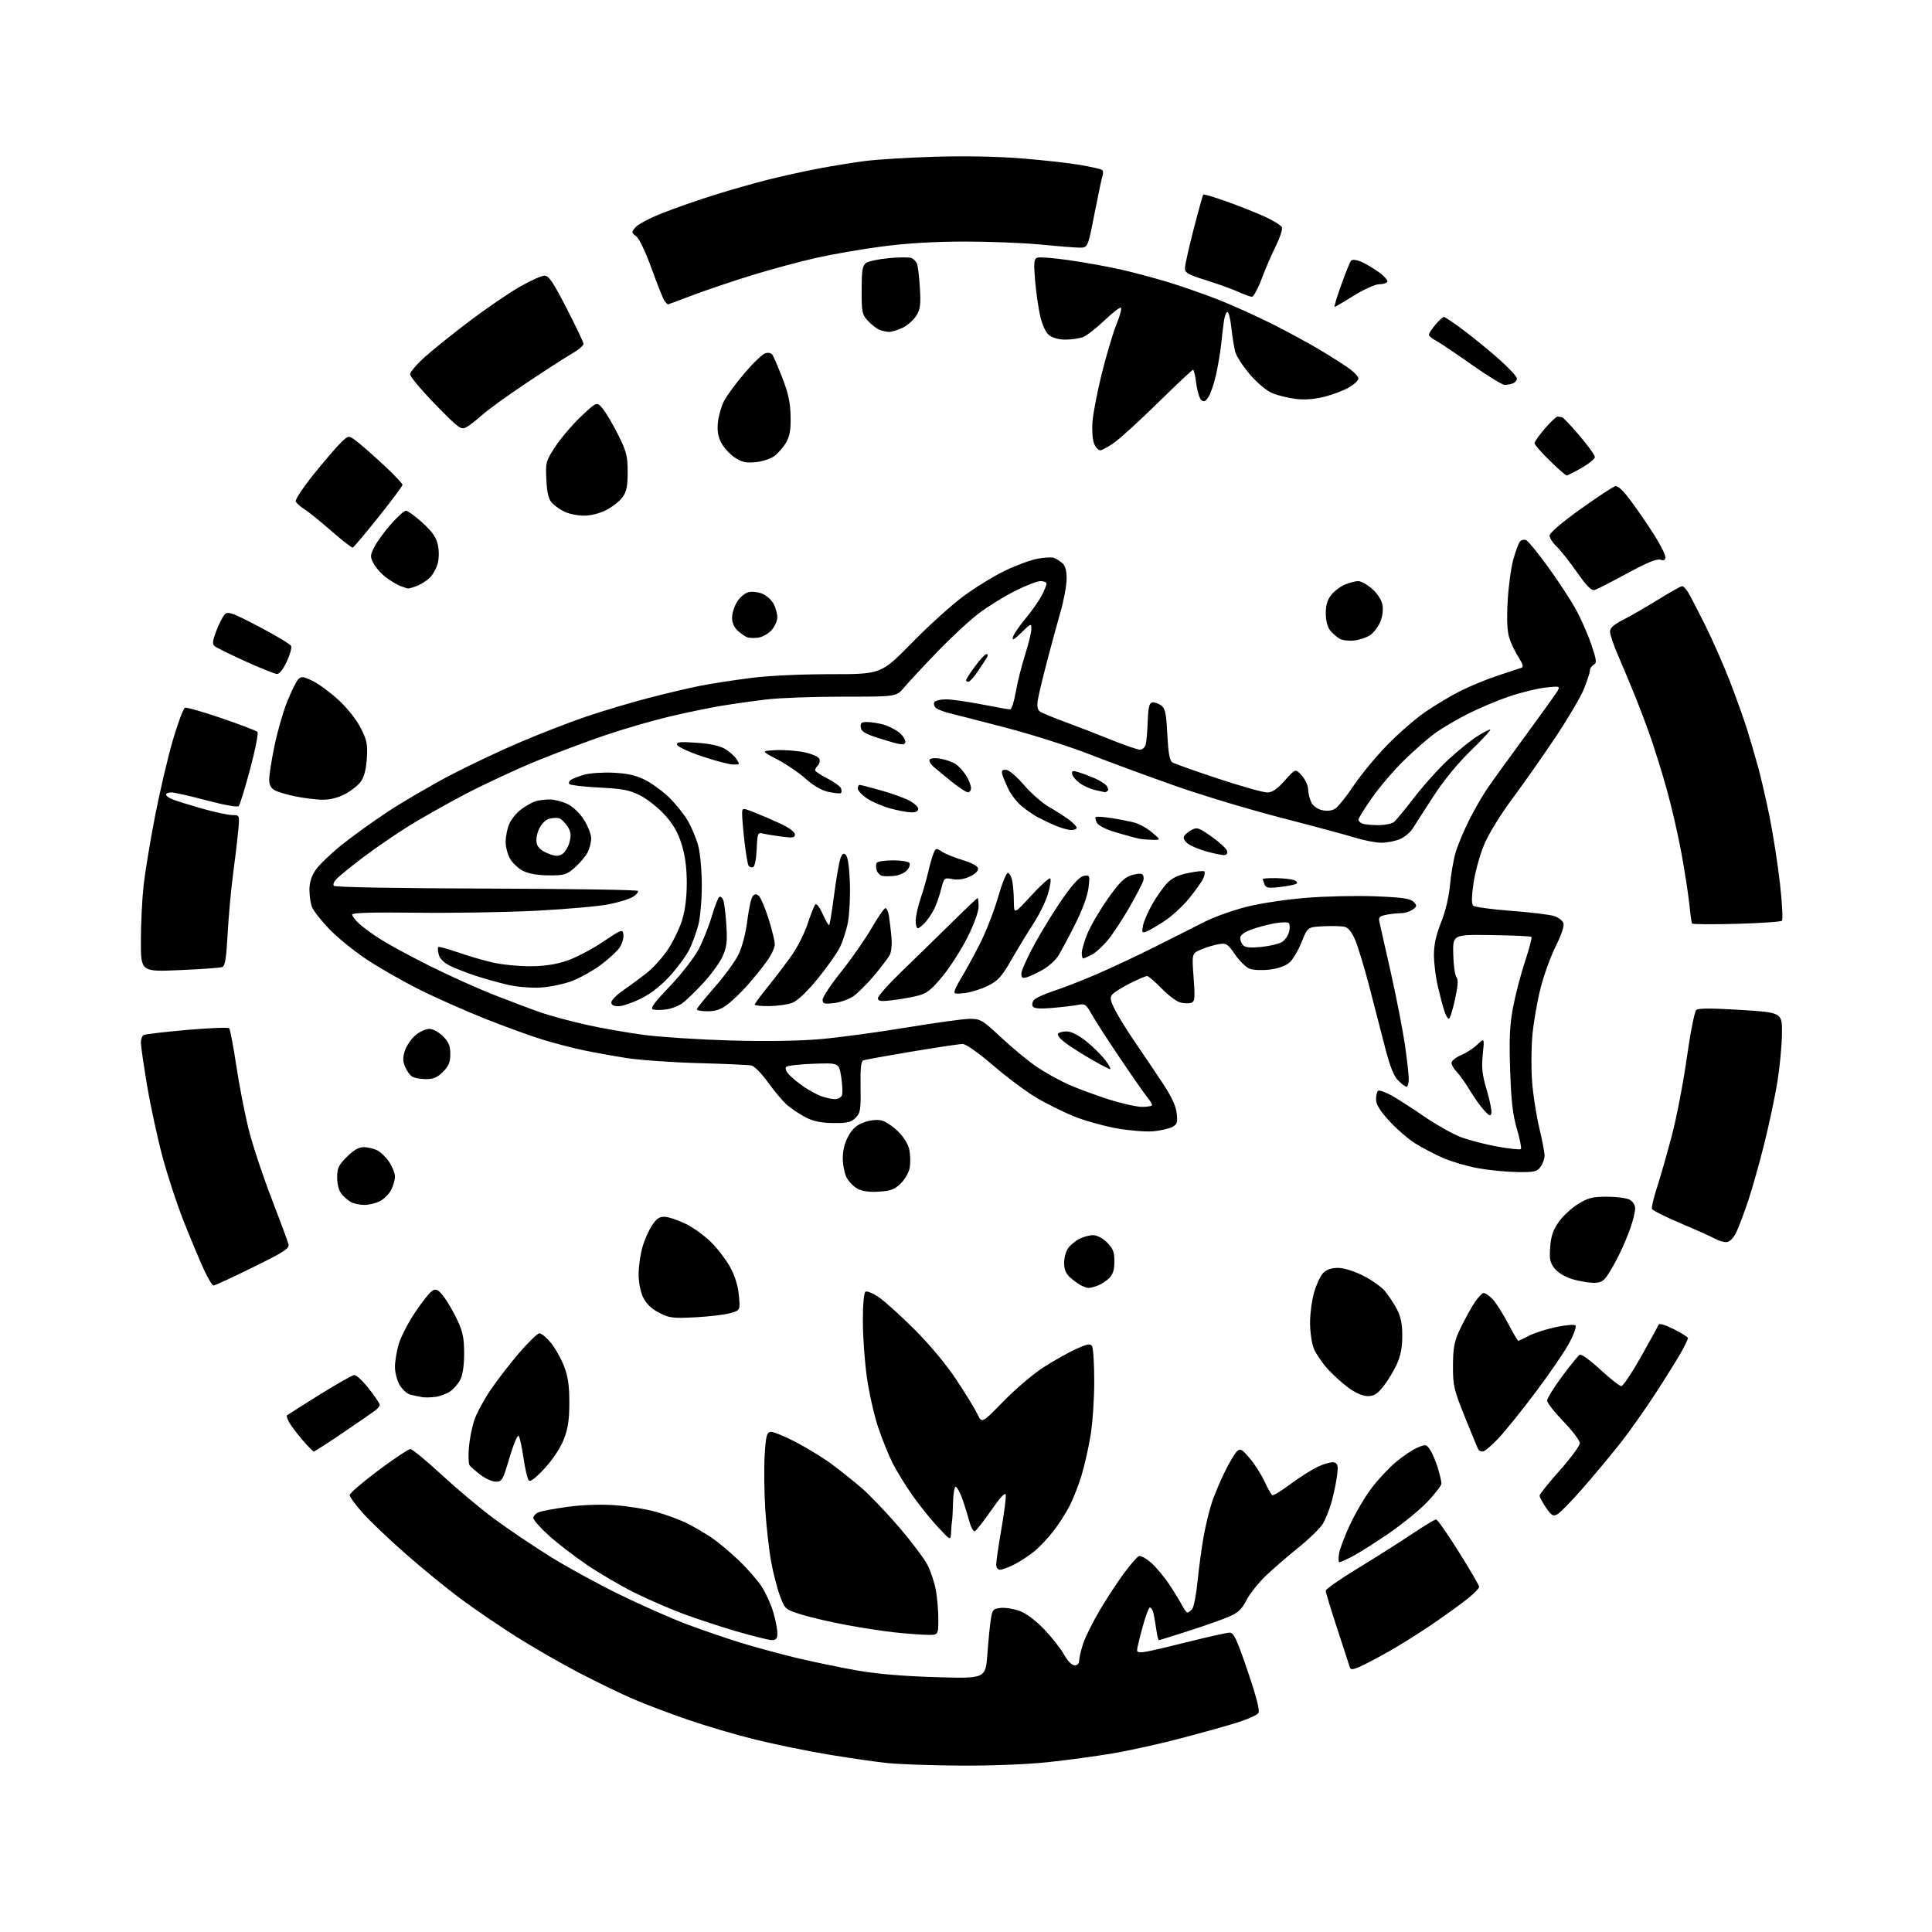 <?xml version="1.0" encoding="UTF-8" standalone="no"?>
<svg 
  version="1.1" 
  xmlns="http://www.w3.org/2000/svg" 
  xmlns:xlink="http://www.w3.org/1999/xlink" 
  xmlns:svg="http://www.w3.org/2000/svg"
  xmlns:rdf="http://www.w3.org/1999/02/22-rdf-syntax-ns#"
  xmlns:cc="http://creativecommons.org/ns#"
  xmlns:dc="http://purl.org/dc/elements/1.1/"
  viewBox="0 0 768 768"
  width="768"
  height="768"
>
<style>svg {background-color: white; }</style>"
<path stroke="none" fill="black" fill-rule="evenodd" d="M382.00,701.86C370.73,701.79 357.68,701.34 353.00,700.87C348.32,700.39 337.66,698.86 329.29,697.46C320.93,696.07 307.88,693.39 300.29,691.52C292.71,689.65 280.65,686.10 273.50,683.64C266.35,681.18 256.68,677.52 252.00,675.52C247.32,673.52 237.65,668.84 230.50,665.13C223.35,661.42 211.91,654.84 205.08,650.52C198.25,646.19 188.27,639.38 182.90,635.38C177.53,631.38 167.81,623.43 161.29,617.71C154.77,611.99 147.09,604.68 144.22,601.46C141.35,598.24 139.00,595.02 139.00,594.32C139.00,593.61 144.13,589.20 150.39,584.52C156.66,579.83 162.40,576.01 163.14,576.03C163.89,576.04 169.45,580.62 175.50,586.20C181.55,591.77 190.78,599.52 196.00,603.41C201.22,607.30 211.12,614.01 218.00,618.32C224.88,622.64 237.70,629.67 246.50,633.96C255.30,638.25 267.45,643.60 273.50,645.85C279.55,648.10 289.00,651.34 294.50,653.03C300.00,654.73 309.90,657.42 316.50,659.01C323.10,660.59 333.90,662.84 340.50,664.00C348.55,665.42 358.96,666.31 372.15,666.70C391.79,667.28 391.79,667.28 392.51,657.39C392.91,651.95 393.53,645.70 393.89,643.50C394.49,639.84 394.83,639.47 397.93,639.17C399.79,639.00 403.22,639.58 405.54,640.46C408.07,641.43 411.95,644.38 415.20,647.79C418.18,650.93 421.69,655.41 422.99,657.75C424.43,660.32 426.09,662.00 427.18,662.00C428.32,662.00 429.00,661.27 429.00,660.03C429.00,658.95 429.72,655.92 430.60,653.28C431.48,650.65 434.46,644.67 437.22,640.00C439.99,635.33 444.33,628.70 446.87,625.29C449.42,621.87 452.06,618.84 452.75,618.57C453.44,618.29 455.61,619.48 457.58,621.21C459.55,622.94 462.83,626.86 464.86,629.93C466.89,632.99 469.18,636.74 469.95,638.25C470.71,639.76 471.66,641.00 472.05,641.00C472.44,641.00 473.29,640.36 473.93,639.58C474.58,638.80 475.55,633.74 476.08,628.33C476.61,622.92 477.72,614.85 478.53,610.39C479.35,605.93 480.86,599.82 481.89,596.81C482.93,593.80 485.20,588.45 486.95,584.92C488.69,581.39 490.80,577.83 491.64,577.00C492.99,575.66 493.53,575.93 496.59,579.43C498.48,581.60 501.15,585.73 502.52,588.62C503.88,591.52 505.34,594.09 505.75,594.35C506.17,594.60 509.37,592.65 512.87,590.02C516.38,587.38 521.40,584.22 524.05,582.98C526.69,581.74 529.59,581.01 530.49,581.36C531.82,581.87 532.01,582.87 531.48,586.74C531.13,589.36 530.16,593.98 529.33,597.00C528.50,600.02 526.92,603.96 525.83,605.75C524.73,607.55 520.38,611.78 516.17,615.16C511.95,618.55 506.10,623.61 503.17,626.41C500.24,629.21 496.78,633.57 495.48,636.10C493.59,639.79 492.16,641.11 488.31,642.75C485.66,643.87 478.45,646.41 472.27,648.39C466.09,650.38 460.85,652.00 460.63,652.00C460.41,652.00 459.93,649.86 459.56,647.25C459.19,644.64 458.66,641.71 458.38,640.75C458.09,639.79 457.52,639.00 457.09,639.00C456.66,639.00 455.34,642.54 454.16,646.87C452.97,651.20 452.00,655.30 452.00,655.98C452.00,656.87 453.07,657.03 455.75,656.55C457.81,656.19 465.67,654.34 473.22,652.44C480.77,650.55 487.80,649.00 488.86,649.00C490.44,649.00 491.69,651.69 495.96,664.25C499.46,674.52 500.86,679.97 500.25,680.94C499.76,681.74 496.01,683.43 491.93,684.71C487.84,685.99 477.75,688.81 469.50,690.98C461.25,693.15 449.10,695.85 442.50,696.97C435.90,698.10 424.20,699.68 416.50,700.50C408.27,701.37 394.05,701.93 382.00,701.86zM540.27,662.66C537.62,663.77 536.88,663.79 536.58,662.77C536.38,662.07 534.13,655.20 531.60,647.50C529.06,639.80 526.99,632.98 526.99,632.34C527.00,631.70 532.74,627.69 539.75,623.43C546.76,619.16 556.42,613.05 561.21,609.84C566.00,606.63 570.35,604.00 570.87,604.00C571.39,604.00 575.46,609.81 579.91,616.92C584.36,624.02 588.00,630.27 588.00,630.80C588.00,631.33 586.09,633.32 583.75,635.22C581.41,637.13 575.23,641.62 570.00,645.21C564.77,648.80 556.69,653.89 552.04,656.51C547.39,659.13 542.09,661.90 540.27,662.66zM306.75,651.95C305.51,651.93 299.25,650.38 292.84,648.50C286.43,646.63 276.76,643.45 271.34,641.43C265.93,639.40 257.21,635.60 251.96,632.97C246.71,630.34 238.38,625.47 233.46,622.15C228.53,618.82 221.69,613.57 218.25,610.47C214.81,607.37 212.00,604.19 212.00,603.40C212.00,602.60 213.01,601.57 214.25,601.10C215.49,600.63 220.68,599.67 225.79,598.97C231.40,598.21 238.74,597.95 244.29,598.33C249.36,598.67 256.80,599.87 260.84,601.00C264.87,602.13 270.50,604.23 273.34,605.66C276.18,607.10 280.52,609.65 283.00,611.33C285.48,613.01 290.31,617.07 293.74,620.34C297.18,623.62 301.30,628.37 302.91,630.90C304.51,633.43 306.54,637.94 307.41,640.93C308.29,643.92 309.00,647.63 309.00,649.18C309.00,651.45 308.56,651.99 306.75,651.95zM368.25,649.87C365.64,649.79 360.05,649.37 355.84,648.92C351.63,648.48 343.08,647.18 336.84,646.03C330.60,644.89 322.48,643.01 318.78,641.86C312.11,639.78 312.04,639.72 310.08,634.48C308.99,631.57 307.40,625.44 306.55,620.85C305.70,616.26 304.64,606.88 304.21,600.00C303.78,593.12 303.67,583.45 303.97,578.51C304.41,571.06 304.79,569.46 306.22,569.19C307.16,569.01 311.61,570.78 316.11,573.12C320.60,575.46 327.03,579.39 330.39,581.85C333.75,584.32 339.16,588.62 342.41,591.42C345.66,594.21 352.41,601.27 357.41,607.10C362.41,612.92 367.51,619.72 368.75,622.20C369.99,624.68 371.45,629.09 372.00,631.99C372.55,634.90 373.00,640.14 373.00,643.64C373.00,650.00 373.00,650.00 368.25,649.87zM397.54,624.00C396.64,624.00 396.00,623.13 396.00,621.91C396.00,620.76 396.93,614.44 398.06,607.86C399.20,601.29 399.98,595.14 399.80,594.20C399.58,593.08 397.61,595.19 393.99,600.43C390.97,604.80 388.03,608.51 387.46,608.70C386.89,608.88 385.86,606.88 385.17,604.26C384.48,601.64 383.20,597.59 382.33,595.25C381.45,592.91 380.34,591.00 379.86,591.00C379.39,591.00 378.93,593.81 378.85,597.25C378.76,600.69 378.59,603.95 378.46,604.50C378.34,605.05 378.16,607.08 378.08,609.00C377.92,612.50 377.92,612.50 372.86,607.07C370.08,604.09 365.56,598.47 362.81,594.57C360.07,590.68 356.50,584.90 354.88,581.72C353.27,578.54 350.63,572.02 349.03,567.22C347.43,562.43 345.42,553.42 344.56,547.22C343.70,541.01 343.00,531.02 343.00,525.02C343.00,518.43 343.42,513.86 344.06,513.46C344.64,513.10 347.00,514.08 349.31,515.64C351.61,517.19 358.02,522.97 363.53,528.48C369.67,534.61 376.14,542.38 380.20,548.50C383.85,554.00 387.61,560.16 388.57,562.18C390.30,565.86 390.30,565.86 398.90,557.04C403.63,552.19 410.78,546.11 414.79,543.54C418.79,540.96 424.58,537.71 427.65,536.30C432.22,534.21 433.38,534.00 434.10,535.12C434.58,535.88 434.97,542.12 434.98,549.00C434.99,555.88 434.33,565.58 433.52,570.56C432.71,575.54 431.09,582.74 429.91,586.56C428.74,590.38 426.65,595.73 425.27,598.45C423.89,601.17 421.03,605.67 418.90,608.45C416.77,611.23 413.33,614.90 411.25,616.61C409.17,618.32 405.58,620.68 403.27,621.86C400.97,623.04 398.39,624.00 397.54,624.00zM532.41,621.00C532.04,621.00 531.99,619.45 532.30,617.55C532.61,615.65 534.62,610.36 536.78,605.80C538.93,601.23 542.75,594.79 545.26,591.48C547.77,588.17 552.10,583.54 554.89,581.19C557.68,578.84 561.53,576.26 563.46,575.45C566.81,574.05 567.01,574.09 568.56,576.45C569.44,577.80 570.80,581.02 571.58,583.61C572.36,586.20 573.00,588.95 573.00,589.73C573.00,590.51 570.45,593.82 567.33,597.09C564.21,600.36 557.12,606.12 551.58,609.88C546.04,613.65 539.61,617.69 537.29,618.87C534.97,620.04 532.78,621.00 532.41,621.00zM619.03,601.98C617.38,602.87 616.71,602.46 614.54,599.28C613.14,597.22 612.00,595.08 612.01,594.52C612.01,593.96 615.61,589.47 620.01,584.54C624.40,579.61 628.00,574.73 628.00,573.69C628.00,572.65 625.08,568.78 621.50,565.07C617.92,561.37 615.00,557.63 615.00,556.76C615.00,555.89 617.66,551.59 620.91,547.20C624.16,542.82 627.32,538.92 627.93,538.54C628.56,538.16 632.16,540.74 636.14,544.43C640.05,548.04 643.81,551.00 644.50,551.00C645.20,551.00 648.74,545.71 652.37,539.25C656.01,532.79 659.15,527.05 659.36,526.50C659.57,525.95 662.27,526.79 665.37,528.37C668.47,529.95 671.00,531.53 671.00,531.89C671.00,532.24 670.04,534.32 668.87,536.51C667.71,538.71 663.12,546.12 658.69,553.00C654.26,559.88 647.41,569.55 643.46,574.50C639.52,579.45 632.85,587.42 628.64,592.22C624.42,597.02 620.10,601.41 619.03,601.98zM197.11,588.99C195.67,588.98 192.93,587.76 191.00,586.27C189.07,584.79 187.14,583.10 186.70,582.54C186.25,581.97 186.11,578.78 186.39,575.45C186.66,572.12 187.64,567.19 188.55,564.49C189.47,561.79 192.37,556.41 195.00,552.54C197.62,548.67 202.76,542.01 206.42,537.75C210.07,533.49 213.69,530.00 214.46,530.00C215.23,530.00 217.25,531.69 218.95,533.75C220.65,535.81 223.00,539.98 224.18,543.00C225.80,547.16 226.32,550.69 226.32,557.50C226.32,564.36 225.80,567.83 224.14,572.11C222.83,575.49 219.82,580.06 216.57,583.61C213.03,587.48 210.85,589.16 210.21,588.50C209.68,587.95 208.73,583.91 208.09,579.52C207.46,575.13 206.58,571.18 206.15,570.75C205.71,570.31 204.08,574.23 202.53,579.47C199.91,588.36 199.55,589.00 197.11,588.99zM124.75,577.00C124.42,577.00 122.35,574.89 120.14,572.30C117.94,569.72 115.57,566.57 114.90,565.31C114.22,564.04 113.85,562.83 114.08,562.62C114.31,562.41 120.09,558.75 126.92,554.48C133.75,550.21 140.01,546.67 140.83,546.61C141.65,546.55 144.25,548.98 146.62,552.00C148.98,555.02 150.94,557.90 150.96,558.39C150.98,558.88 150.21,559.88 149.25,560.62C148.29,561.35 142.52,565.34 136.42,569.48C130.33,573.61 125.08,577.00 124.75,577.00zM589.41,577.00C588.70,577.00 587.92,576.66 587.68,576.25C587.43,575.84 585.06,570.10 582.40,563.50C577.93,552.40 577.57,550.86 577.58,543.00C577.59,536.36 578.09,533.41 579.85,529.50C581.09,526.75 583.53,522.14 585.26,519.25C587.00,516.36 589.02,514.00 589.76,514.00C590.49,514.00 592.15,515.14 593.44,516.53C594.73,517.92 597.43,522.19 599.45,526.03C601.46,529.86 603.30,533.00 603.52,533.00C603.75,533.00 605.68,532.09 607.81,530.98C609.94,529.87 614.79,528.31 618.58,527.52C622.37,526.73 625.83,526.43 626.27,526.87C626.71,527.31 625.67,530.33 623.96,533.58C622.25,536.84 616.30,545.58 610.74,553.00C605.17,560.42 598.39,568.86 595.66,571.75C592.94,574.64 590.13,577.00 589.41,577.00zM173.00,555.29C171.07,555.55 168.60,555.57 167.50,555.34C166.40,555.11 164.47,554.70 163.22,554.43C161.96,554.17 160.05,552.50 158.97,550.72C157.87,548.92 157.01,545.71 157.00,543.43C157.00,541.19 157.69,537.05 158.52,534.23C159.36,531.40 162.32,525.69 165.10,521.54C167.88,517.39 170.97,513.55 171.97,513.01C173.45,512.22 174.29,512.70 176.46,515.53C177.92,517.46 180.33,521.61 181.81,524.76C183.98,529.39 184.50,531.95 184.50,538.00C184.50,542.71 183.94,546.58 183.00,548.41C182.18,550.01 180.38,552.11 179.00,553.07C177.62,554.03 174.93,555.03 173.00,555.29zM543.67,554.98C541.68,554.96 538.82,553.71 536.00,551.64C533.52,549.81 529.77,546.40 527.65,544.05C525.54,541.70 523.13,538.16 522.31,536.19C521.48,534.22 520.79,529.64 520.77,526.03C520.74,522.42 521.48,516.86 522.40,513.69C523.32,510.52 524.96,507.04 526.04,505.96C527.31,504.69 529.36,504.00 531.84,504.00C534.12,504.00 538.16,505.24 541.80,507.06C545.17,508.74 549.08,511.50 550.51,513.19C551.93,514.88 554.07,518.12 555.26,520.38C556.84,523.38 557.43,526.27 557.43,531.00C557.43,535.56 556.78,538.94 555.24,542.33C554.03,544.99 551.64,548.92 549.94,551.08C547.48,554.18 546.17,554.99 543.67,554.98zM276.50,523.64C267.40,524.11 266.09,523.95 262.00,521.83C258.96,520.26 256.91,518.29 255.68,515.77C254.59,513.54 253.86,509.83 253.86,506.52C253.86,503.49 254.55,498.61 255.40,495.69C256.25,492.77 258.01,488.83 259.30,486.94C261.14,484.24 262.26,483.55 264.48,483.71C266.04,483.83 269.74,485.11 272.71,486.56C275.67,488.01 280.22,491.32 282.80,493.91C285.39,496.50 288.78,500.99 290.35,503.88C292.17,507.23 293.39,511.26 293.73,514.99C294.26,520.83 294.26,520.83 290.38,521.97C288.25,522.60 282.00,523.35 276.50,523.64zM432.68,511.97C432.03,511.95 430.60,511.44 429.50,510.83C428.40,510.22 426.49,508.81 425.25,507.69C423.71,506.29 423.00,504.51 423.00,502.05C423.00,500.07 423.70,497.44 424.56,496.22C425.42,494.99 427.42,493.32 429.01,492.49C430.60,491.67 433.08,491.00 434.53,491.00C436.10,491.00 438.33,492.18 440.08,493.92C442.46,496.30 443.00,497.70 443.00,501.42C443.00,504.70 442.42,506.58 440.96,508.04C439.84,509.16 437.78,510.51 436.39,511.04C435.01,511.57 433.34,511.99 432.68,511.97zM84.89,511.00C84.36,511.00 82.54,507.96 80.85,504.25C79.17,500.54 75.64,492.10 73.03,485.50C70.41,478.90 66.63,467.43 64.64,460.00C62.64,452.57 59.88,439.83 58.50,431.67C57.13,423.51 56.00,415.78 56.00,414.48C56.00,413.18 56.47,411.83 57.04,411.48C57.61,411.12 65.35,410.20 74.24,409.42C83.13,408.64 90.72,408.34 91.11,408.75C91.50,409.16 92.79,416.02 93.99,423.99C95.18,431.96 97.46,443.53 99.05,449.70C100.64,455.88 104.69,468.03 108.05,476.71C111.40,485.40 114.37,493.42 114.65,494.54C115.09,496.31 113.22,497.53 100.51,503.79C92.46,507.76 85.43,511.00 84.89,511.00zM633.18,509.93C631.16,509.89 627.39,509.21 624.81,508.42C622.11,507.59 619.21,505.82 617.97,504.24C616.17,501.97 615.87,500.52 616.22,495.74C616.53,491.41 617.36,488.95 619.60,485.77C621.23,483.45 624.69,480.23 627.29,478.63C631.29,476.15 633.04,475.71 638.80,475.71C642.53,475.71 646.58,476.24 647.79,476.89C649.09,477.58 650.00,479.02 650.00,480.38C650.00,481.65 649.16,485.13 648.13,488.12C647.10,491.10 645.02,496.01 643.50,499.02C641.99,502.04 639.87,505.74 638.80,507.25C637.26,509.43 636.10,509.99 633.18,509.93zM686.50,493.73C685.40,493.86 683.38,493.33 682.00,492.54C680.62,491.75 674.45,488.98 668.29,486.37C662.12,483.76 656.89,481.15 656.66,480.56C656.44,479.98 657.36,476.12 658.70,472.00C660.04,467.88 662.68,458.61 664.58,451.40C666.48,444.20 669.16,430.25 670.55,420.40C671.94,410.56 673.63,402.03 674.29,401.46C675.13,400.75 680.61,400.75 692.00,401.46C708.50,402.50 708.50,402.50 708.35,411.17C708.27,415.95 707.45,424.50 706.53,430.17C705.60,435.85 703.28,446.80 701.36,454.50C699.45,462.20 696.58,472.40 694.99,477.17C693.40,481.93 691.28,487.56 690.29,489.67C689.20,492.00 687.71,493.59 686.50,493.73zM144.80,478.97C142.98,478.95 140.60,478.44 139.50,477.84C138.40,477.23 136.72,475.79 135.77,474.62C134.73,473.35 134.04,470.76 134.02,468.13C134.00,464.38 134.54,463.22 137.88,459.88C140.60,457.16 142.62,456.00 144.63,456.01C146.21,456.02 148.61,456.59 149.97,457.28C151.33,457.97 153.47,460.05 154.72,461.91C155.97,463.77 157.00,466.38 157.00,467.70C157.00,469.02 156.32,471.42 155.48,473.03C154.65,474.65 152.65,476.65 151.03,477.48C149.42,478.32 146.61,478.99 144.80,478.97zM349.25,473.70C345.39,473.93 342.60,473.53 340.76,472.49C339.26,471.64 337.34,469.63 336.51,468.02C335.68,466.42 335.01,462.94 335.02,460.30C335.03,457.19 335.83,454.09 337.29,451.50C338.95,448.57 340.63,447.12 343.59,446.09C346.03,445.25 348.76,444.98 350.50,445.41C352.07,445.81 355.05,447.81 357.10,449.86C359.45,452.21 361.09,454.97 361.53,457.30C361.91,459.33 361.94,462.50 361.60,464.32C361.26,466.15 359.63,468.94 357.99,470.51C355.54,472.85 353.96,473.43 349.25,473.70zM603.19,465.91C598.96,465.86 591.94,465.18 587.58,464.39C583.23,463.60 576.93,461.76 573.58,460.29C570.24,458.82 565.25,456.20 562.50,454.48C559.75,452.75 555.14,448.75 552.25,445.59C548.48,441.46 547.00,439.03 547.00,436.98C547.00,435.41 547.38,433.88 547.85,433.59C548.32,433.30 550.56,434.06 552.82,435.28C555.08,436.50 560.96,440.26 565.87,443.64C570.79,447.02 577.44,450.78 580.65,452.00C583.87,453.22 590.43,454.92 595.24,455.79C600.04,456.65 604.24,457.09 604.57,456.76C604.90,456.44 604.19,452.87 603.01,448.83C601.36,443.23 600.72,437.72 600.31,425.50C599.88,412.89 600.12,407.59 601.45,400.50C602.38,395.55 604.52,387.32 606.21,382.22C607.89,377.12 609.05,372.71 608.77,372.43C608.49,372.16 601.34,371.83 592.88,371.71C577.50,371.50 577.50,371.50 577.69,379.32C577.79,383.62 578.36,387.73 578.96,388.45C579.74,389.40 579.58,391.85 578.37,397.38C577.45,401.57 576.35,405.00 575.92,405.00C575.50,405.00 574.68,403.54 574.10,401.75C573.53,399.96 572.37,395.57 571.54,392.00C570.71,388.43 570.02,382.87 570.01,379.67C570.00,375.57 570.85,371.70 572.85,366.67C574.61,362.26 575.97,356.53 576.39,351.81C576.77,347.58 577.78,341.73 578.65,338.82C579.51,335.90 581.92,330.14 584.00,326.01C586.08,321.88 589.32,316.25 591.20,313.50C593.08,310.75 599.58,301.74 605.64,293.48C611.70,285.21 617.51,277.15 618.55,275.56C620.45,272.67 620.45,272.67 614.47,273.30C611.19,273.65 604.67,275.24 600.00,276.83C595.33,278.41 587.90,281.54 583.50,283.77C579.10,286.00 573.31,289.40 570.64,291.32C567.96,293.24 562.47,298.01 558.44,301.93C554.41,305.84 548.61,312.59 545.55,316.92C542.50,321.26 540.00,325.25 540.00,325.80C540.00,326.34 540.71,327.06 541.58,327.39C542.45,327.73 545.29,328.00 547.89,328.00C550.49,328.00 553.30,327.44 554.14,326.75C554.97,326.06 558.64,321.62 562.28,316.89C565.92,312.15 571.96,305.45 575.70,301.99C579.44,298.54 584.50,294.43 586.95,292.86C589.39,291.29 591.83,290.00 592.36,290.00C592.89,290.00 589.50,293.71 584.82,298.25C579.46,303.45 573.92,310.20 569.83,316.50C566.26,322.00 562.56,327.78 561.59,329.33C560.63,330.89 558.32,332.80 556.45,333.58C554.59,334.36 551.30,335.00 549.14,335.00C546.98,335.00 542.35,334.12 538.86,333.04C535.36,331.96 522.15,328.40 509.50,325.13C496.85,321.87 477.95,316.19 467.50,312.51C457.05,308.84 441.75,303.21 433.50,299.99C425.25,296.78 410.40,292.04 400.50,289.44C390.60,286.85 380.38,284.22 377.79,283.60C375.20,282.99 372.56,281.96 371.93,281.33C371.29,280.69 371.08,279.69 371.45,279.09C371.82,278.49 373.88,278.00 376.02,278.00C378.17,278.00 384.56,278.90 390.21,280.00C395.87,281.10 400.97,282.00 401.55,282.00C402.12,282.00 403.12,278.90 403.78,275.10C404.43,271.31 406.09,264.67 407.47,260.35C408.85,256.03 409.98,251.40 409.99,250.05C410.00,247.68 409.86,247.73 406.05,251.45C403.15,254.28 402.25,254.77 402.63,253.30C402.92,252.20 405.17,248.87 407.64,245.90C410.11,242.93 413.00,238.83 414.06,236.79C415.13,234.75 416.00,232.61 416.00,232.04C416.00,231.47 414.93,231.00 413.62,231.00C412.30,231.00 407.69,232.79 403.37,234.98C399.04,237.16 392.57,241.17 389.00,243.89C385.43,246.60 378.00,253.50 372.50,259.21C367.00,264.92 361.11,271.25 359.41,273.27C356.32,276.95 356.32,276.95 335.34,276.93C323.80,276.92 310.12,277.41 304.93,278.02C299.74,278.62 291.45,279.79 286.50,280.62C281.55,281.45 272.10,283.41 265.50,285.00C258.90,286.58 247.65,289.86 240.50,292.29C233.35,294.72 221.20,299.28 213.50,302.41C205.80,305.55 193.13,311.43 185.35,315.47C177.56,319.52 166.76,325.64 161.35,329.08C155.93,332.52 148.12,337.91 144.00,341.06C139.88,344.21 135.45,347.79 134.17,349.01C132.76,350.35 132.20,351.60 132.75,352.15C133.28,352.68 158.88,353.13 193.39,353.22C226.24,353.31 253.33,353.72 253.59,354.15C253.85,354.57 252.99,355.62 251.67,356.48C250.36,357.34 245.95,358.70 241.89,359.49C237.83,360.29 224.82,361.43 213.00,362.04C201.18,362.64 179.91,362.99 165.75,362.82C148.03,362.60 140.00,362.83 140.00,363.56C140.00,364.15 141.24,365.78 142.75,367.18C144.26,368.59 148.20,371.44 151.50,373.52C154.80,375.61 163.57,380.35 171.00,384.06C178.43,387.77 189.90,392.93 196.50,395.53C203.10,398.13 211.57,401.31 215.33,402.60C219.09,403.88 227.19,406.05 233.33,407.42C239.47,408.79 249.84,410.59 256.36,411.44C262.89,412.28 278.19,413.26 290.36,413.61C304.31,414.01 317.49,413.81 326.00,413.08C333.43,412.44 348.86,410.36 360.30,408.46C371.74,406.56 383.11,405.00 385.57,405.00C389.76,405.00 390.56,405.48 398.03,412.47C402.42,416.58 408.72,421.77 412.03,424.02C415.33,426.26 420.94,429.40 424.48,430.99C428.02,432.58 435.22,435.26 440.47,436.94C445.73,438.62 451.82,440.00 454.01,440.00C456.21,440.00 457.99,439.66 457.98,439.25C457.97,438.84 457.04,437.38 455.93,436.00C454.81,434.62 449.95,427.65 445.13,420.50C440.30,413.35 435.27,405.55 433.95,403.17C431.75,399.21 431.28,398.89 428.52,399.45C426.86,399.79 422.30,400.33 418.39,400.66C413.43,401.09 411.06,400.91 410.56,400.09C410.16,399.44 410.35,398.28 410.99,397.51C411.63,396.74 415.15,395.13 418.83,393.93C422.50,392.73 430.23,389.72 436.00,387.24C441.77,384.76 452.35,379.78 459.50,376.18C466.65,372.57 475.51,368.11 479.18,366.27C482.86,364.43 490.21,361.82 495.53,360.47C501.00,359.08 511.35,357.52 519.35,356.89C527.13,356.26 539.52,356.00 546.89,356.30C557.45,356.73 560.61,357.19 561.89,358.48C563.37,359.99 563.35,360.24 561.56,361.56C560.49,362.35 558.41,363.00 556.93,363.00C555.46,363.00 552.80,363.29 551.04,363.64C548.40,364.17 547.91,364.67 548.32,366.39C548.59,367.55 550.63,376.60 552.85,386.50C555.07,396.40 557.59,409.28 558.45,415.13C559.30,420.97 560.00,427.16 560.00,428.88C560.00,430.60 559.61,432.00 559.14,432.00C558.66,432.00 557.16,430.89 555.80,429.52C554.03,427.76 552.53,423.95 550.56,416.27C549.05,410.35 546.22,399.43 544.28,392.00C542.34,384.57 539.85,376.36 538.75,373.74C537.45,370.66 535.98,368.78 534.59,368.43C533.41,368.14 529.60,368.03 526.12,368.20C519.81,368.50 519.81,368.50 517.40,374.50C516.08,377.80 513.91,381.46 512.59,382.62C511.11,383.93 508.10,385.01 504.78,385.42C501.80,385.79 498.22,385.65 496.78,385.11C495.35,384.56 492.73,382.02 490.96,379.45C488.05,375.21 487.46,374.83 484.57,375.30C482.82,375.58 479.67,376.53 477.57,377.40C473.76,379.00 473.76,379.00 474.47,388.49C475.09,396.69 474.97,398.08 473.59,398.60C472.71,398.94 470.76,398.91 469.25,398.53C467.74,398.15 464.36,395.63 461.75,392.92C459.13,390.22 456.53,388.00 455.97,388.00C455.40,388.00 452.34,389.31 449.16,390.92C445.98,392.52 442.82,394.51 442.13,395.34C441.12,396.57 441.34,397.73 443.37,401.67C444.73,404.33 448.17,409.88 451.00,414.00C453.84,418.12 458.66,425.26 461.71,429.86C465.63,435.75 467.41,439.49 467.75,442.51C468.17,446.18 467.92,446.97 466.03,447.98C464.82,448.63 461.50,449.40 458.66,449.69C455.82,449.97 449.36,449.49 444.30,448.61C439.23,447.73 431.58,445.62 427.30,443.92C423.01,442.22 416.12,438.82 412.00,436.36C407.88,433.90 400.08,428.09 394.68,423.44C388.81,418.40 383.97,415.00 382.66,415.00C381.45,415.00 372.37,416.36 362.48,418.01C352.59,419.67 343.92,421.24 343.21,421.50C342.26,421.84 341.96,424.62 342.08,432.09C342.22,441.22 342.03,442.42 340.09,444.35C338.30,446.14 336.82,446.49 331.22,446.43C326.44,446.37 323.31,445.74 320.38,444.22C318.12,443.05 314.84,440.90 313.10,439.43C311.36,437.97 307.88,433.89 305.38,430.38C302.79,426.75 299.89,423.80 298.66,423.55C297.47,423.31 287.95,422.88 277.50,422.60C267.05,422.31 254.21,421.40 248.96,420.57C243.71,419.74 236.06,418.36 231.96,417.50C227.86,416.65 220.68,414.78 216.00,413.36C211.33,411.95 200.98,408.19 193.00,405.03C185.03,401.86 173.08,396.56 166.47,393.24C159.85,389.92 150.40,384.50 145.47,381.20C140.53,377.90 133.92,372.50 130.76,369.18C127.60,365.87 124.56,361.97 124.01,360.52C123.45,359.06 123.00,355.98 123.00,353.67C123.00,350.85 123.81,348.27 125.46,345.85C126.81,343.86 131.42,339.40 135.71,335.94C139.99,332.49 148.45,326.41 154.50,322.44C160.55,318.48 171.57,312.05 179.00,308.16C186.43,304.27 199.03,298.32 207.00,294.93C214.97,291.54 226.68,287.01 233.00,284.86C239.32,282.71 250.35,279.42 257.50,277.54C264.65,275.67 274.10,273.44 278.50,272.58C282.90,271.73 291.81,270.35 298.30,269.52C305.41,268.60 318.09,268.00 330.18,268.00C350.26,268.00 350.26,268.00 362.38,255.63C369.04,248.83 378.32,240.44 383.00,236.99C387.68,233.53 395.10,228.98 399.50,226.86C403.90,224.74 409.71,222.60 412.42,222.10C415.13,221.60 418.05,221.44 418.92,221.75C419.79,222.05 421.29,222.98 422.25,223.81C423.46,224.84 424.00,226.77 424.00,230.04C424.00,232.65 422.92,238.54 421.59,243.14C420.27,247.74 417.84,256.68 416.19,263.00C414.53,269.32 412.91,276.13 412.57,278.11C412.17,280.48 412.40,282.07 413.23,282.73C413.93,283.29 418.42,285.17 423.20,286.92C427.99,288.67 436.27,291.87 441.62,294.05C446.96,296.22 452.15,298.00 453.15,298.00C454.21,298.00 455.18,297.07 455.48,295.75C455.76,294.51 456.11,290.35 456.25,286.51C456.44,281.19 456.86,279.45 458.02,279.23C458.85,279.07 460.43,279.59 461.52,280.39C463.20,281.61 463.58,283.39 464.03,291.97C464.41,299.36 464.95,302.36 466.03,303.05C466.84,303.57 475.00,306.47 484.16,309.50C493.32,312.52 502.10,315.00 503.66,315.01C505.79,315.01 507.55,313.83 510.74,310.26C514.98,305.50 514.98,305.50 517.49,308.31C518.87,309.85 520.01,312.32 520.01,313.81C520.02,315.29 520.59,317.61 521.27,318.96C522.05,320.49 523.74,321.67 525.73,322.08C527.83,322.51 529.64,322.24 530.98,321.30C532.11,320.51 535.35,316.41 538.18,312.18C541.02,307.96 546.94,300.79 551.34,296.26C555.74,291.72 562.56,285.79 566.50,283.06C570.44,280.34 576.80,276.54 580.63,274.62C584.46,272.70 591.17,269.95 595.55,268.51C599.92,267.08 604.08,265.71 604.78,265.47C605.70,265.16 605.39,264.00 603.63,261.27C602.30,259.20 600.65,255.74 599.97,253.58C599.13,250.93 598.92,246.23 599.31,239.08C599.63,233.26 600.63,225.80 601.54,222.50C602.44,219.20 603.63,215.96 604.17,215.31C604.70,214.65 605.80,214.37 606.59,214.67C607.39,214.98 611.34,219.79 615.37,225.36C619.41,230.94 624.36,238.48 626.37,242.13C628.39,245.78 631.16,252.05 632.53,256.08C634.70,262.46 634.82,263.52 633.51,264.25C632.68,264.72 632.00,265.76 632.00,266.57C632.00,267.38 630.92,270.69 629.61,273.92C628.30,277.15 623.13,285.90 618.13,293.36C613.13,300.82 605.43,311.78 601.02,317.71C596.40,323.92 591.70,331.59 589.96,335.78C588.28,339.79 586.39,346.65 585.75,351.03C584.97,356.39 584.92,359.32 585.60,360.00C586.16,360.56 592.89,361.49 600.56,362.06C608.23,362.64 615.94,363.57 617.70,364.12C619.46,364.67 621.17,365.97 621.50,367.00C621.86,368.13 620.65,371.73 618.44,376.11C616.44,380.10 613.71,387.61 612.40,392.81C611.08,398.01 609.62,406.41 609.15,411.47C608.69,416.53 608.63,424.91 609.04,430.09C609.44,435.26 610.72,443.47 611.88,448.33C613.05,453.18 614.00,458.15 614.00,459.36C614.00,460.57 613.30,462.56 612.44,463.78C611.05,465.76 610.06,465.99 603.19,465.91zM592.85,442.43C592.56,443.87 592.08,443.69 589.91,441.32C588.49,439.77 585.91,436.15 584.19,433.27C582.46,430.40 580.14,427.14 579.02,426.02C577.91,424.91 577.00,423.33 577.00,422.51C577.00,421.70 578.69,420.32 580.75,419.46C582.81,418.60 585.76,416.69 587.30,415.21C590.10,412.53 590.10,412.53 589.43,419.12C588.88,424.43 589.19,427.17 590.98,433.21C592.20,437.33 593.05,441.48 592.85,442.43zM331.78,436.92C333.04,436.96 334.34,436.28 334.68,435.40C335.02,434.52 334.89,431.25 334.40,428.15C333.50,422.50 333.50,422.50 323.50,422.85C318.00,423.05 313.08,423.60 312.57,424.08C312.01,424.61 312.41,425.80 313.57,427.09C314.63,428.27 317.30,430.46 319.50,431.97C321.70,433.47 324.85,435.18 326.50,435.77C328.15,436.36 330.53,436.88 331.78,436.92zM169.33,428.97C167.22,428.95 164.77,428.51 163.88,427.99C162.99,427.47 161.71,425.71 161.03,424.08C160.09,421.79 160.07,420.31 160.97,417.59C161.61,415.65 163.49,412.93 165.14,411.53C166.80,410.14 169.28,409.00 170.65,409.00C172.08,409.00 174.41,410.25 176.08,411.92C178.37,414.22 179.00,415.74 179.00,419.00C179.00,422.26 178.37,423.78 176.08,426.08C173.85,428.31 172.25,428.99 169.33,428.97zM441.29,425.00C440.84,425.00 437.33,423.17 433.48,420.92C429.64,418.68 425.03,415.73 423.23,414.36C421.43,412.99 420.22,411.45 420.54,410.93C420.86,410.42 422.40,410.00 423.97,410.00C425.76,410.00 428.61,411.42 431.66,413.83C434.32,415.93 437.76,419.31 439.30,421.33C440.84,423.35 441.73,425.00 441.29,425.00zM265.00,401.24C263.07,401.53 260.70,401.55 259.71,401.30C258.29,400.93 259.63,399.05 266.21,392.13C270.77,387.34 275.92,380.74 277.65,377.46C279.39,374.18 281.76,368.26 282.93,364.29C284.10,360.32 285.45,356.84 285.93,356.55C286.40,356.25 287.11,356.80 287.49,357.76C287.88,358.72 288.43,363.13 288.73,367.56C289.17,374.21 288.91,376.41 287.29,380.09C286.20,382.54 282.71,387.36 279.52,390.80C276.34,394.24 272.56,397.88 271.12,398.89C269.68,399.90 266.93,400.96 265.00,401.24zM281.32,402.00C278.94,402.00 277.00,401.66 277.00,401.24C277.00,400.82 280.17,396.88 284.03,392.49C287.90,388.09 292.18,382.25 293.53,379.50C295.02,376.47 296.41,371.14 297.06,366.03C297.64,361.37 298.60,356.98 299.19,356.27C300.00,355.30 300.60,355.26 301.63,356.10C302.37,356.73 304.11,360.80 305.49,365.17C306.87,369.53 308.00,374.14 308.00,375.40C308.00,376.67 306.58,379.68 304.84,382.10C303.10,384.52 299.69,388.75 297.26,391.50C294.84,394.25 291.23,397.74 289.25,399.25C286.60,401.27 284.50,402.00 281.32,402.00zM245.84,400.00C243.97,400.00 243.00,399.48 243.00,398.48C243.00,397.64 245.10,395.51 247.66,393.73C250.22,391.95 254.42,388.86 256.99,386.86C259.55,384.86 263.38,380.63 265.48,377.47C267.58,374.30 270.13,369.03 271.15,365.77C272.36,361.88 273.00,356.77 273.00,351.02C273.00,345.02 272.36,340.13 270.99,335.70C269.55,331.04 267.67,327.73 264.35,324.04C261.80,321.21 257.42,317.71 254.61,316.27C250.31,314.06 247.72,313.56 238.33,313.07C232.19,312.76 226.80,312.14 226.36,311.70C225.92,311.25 226.22,310.47 227.03,309.95C227.84,309.43 230.28,308.51 232.46,307.90C234.64,307.30 239.82,306.97 243.96,307.18C249.45,307.44 252.84,308.22 256.43,310.02C259.14,311.39 263.44,314.53 265.99,317.00C268.54,319.48 271.87,323.64 273.40,326.24C274.93,328.84 276.80,333.34 277.57,336.24C278.35,339.16 278.98,346.17 278.98,352.00C278.98,357.81 278.35,364.84 277.58,367.74C276.81,370.63 275.24,374.95 274.08,377.34C272.92,379.73 269.49,384.43 266.46,387.78C262.85,391.77 258.84,394.92 254.82,396.93C251.44,398.62 247.40,400.00 245.84,400.00zM305.75,399.94C302.59,399.97 300.00,399.71 300.00,399.36C300.00,399.01 302.45,395.68 305.45,391.97C308.45,388.26 312.70,382.66 314.90,379.52C317.10,376.38 319.88,370.82 321.07,367.16C322.27,363.50 323.63,360.08 324.10,359.57C324.60,359.03 325.84,360.64 327.06,363.41C328.22,366.02 329.37,367.96 329.62,367.71C329.87,367.46 330.76,361.98 331.60,355.52C332.44,349.07 333.57,342.64 334.10,341.23C334.86,339.23 335.34,338.94 336.29,339.89C337.02,340.61 337.63,344.97 337.84,350.85C338.02,356.21 337.69,363.22 337.10,366.42C336.51,369.61 335.02,374.24 333.80,376.69C332.57,379.14 328.53,384.83 324.82,389.33C320.46,394.61 316.91,397.92 314.79,398.69C312.98,399.35 308.91,399.91 305.75,399.94zM331.51,398.75C327.58,399.19 327.00,399.02 327.00,397.38C327.01,396.35 330.36,391.30 334.46,386.18C338.56,381.05 343.97,373.28 346.48,368.93C349.00,364.57 351.47,361.00 351.98,361.00C352.49,361.00 353.13,362.46 353.40,364.25C353.67,366.04 354.11,369.75 354.37,372.50C354.64,375.36 354.34,378.42 353.67,379.65C353.03,380.83 350.25,384.49 347.50,387.77C344.75,391.06 341.04,394.76 339.26,395.99C337.48,397.23 333.99,398.47 331.51,398.75zM354.67,397.61C349.99,398.16 349.00,398.01 349.00,396.77C349.00,395.94 353.37,391.04 358.72,385.88C364.07,380.72 372.89,372.11 378.33,366.75C383.77,361.39 388.40,357.00 388.61,357.00C388.82,357.00 389.00,358.53 389.00,360.40C389.00,362.42 387.21,367.37 384.56,372.65C382.12,377.52 377.66,384.47 374.65,388.11C370.14,393.57 368.42,394.91 364.77,395.83C362.34,396.44 357.79,397.24 354.67,397.61zM383.44,394.76C379.38,395.22 379.03,395.09 379.66,393.38C380.04,392.35 381.36,389.89 382.58,387.92C383.81,385.95 386.83,380.41 389.31,375.60C391.78,370.79 395.09,362.39 396.65,356.93C398.22,351.47 400.01,347.01 400.62,347.00C401.24,347.00 402.03,348.41 402.38,350.12C402.72,351.84 403.02,355.56 403.03,358.38C403.07,363.50 403.07,363.50 409.94,356.00C413.73,351.88 417.13,348.80 417.50,349.18C417.88,349.55 417.48,352.27 416.62,355.22C415.76,358.18 413.17,363.50 410.86,367.05C408.55,370.60 404.60,377.10 402.07,381.50C398.16,388.31 396.76,389.85 392.69,391.88C390.06,393.19 385.90,394.48 383.44,394.76zM215.00,392.56C211.36,392.79 205.68,392.33 202.10,391.52C198.59,390.72 192.74,389.09 189.10,387.90C185.47,386.70 180.82,384.88 178.77,383.85C176.43,382.68 174.79,381.03 174.40,379.44C174.05,378.05 173.96,376.70 174.21,376.46C174.46,376.21 177.92,377.14 181.90,378.53C185.88,379.92 192.08,381.74 195.69,382.58C199.29,383.42 205.94,384.10 210.45,384.10C216.10,384.10 220.65,383.44 225.09,381.99C228.63,380.83 235.12,377.46 239.51,374.51C247.24,369.32 247.51,369.23 247.81,371.52C247.98,372.82 247.32,375.11 246.34,376.61C245.35,378.11 241.94,381.26 238.75,383.61C235.56,385.95 230.37,388.84 227.23,390.02C224.08,391.19 218.58,392.34 215.00,392.56zM408.25,388.46C406.41,389.01 406.00,388.75 406.00,386.99C406.00,385.81 408.52,380.27 411.61,374.67C414.69,369.08 419.78,360.90 422.91,356.50C426.81,351.00 429.33,348.39 430.95,348.16C433.22,347.83 433.28,347.99 432.69,352.96C432.31,356.14 430.31,361.60 427.43,367.30C424.88,372.36 421.89,377.97 420.80,379.76C419.72,381.55 416.95,384.09 414.66,385.41C412.37,386.72 409.49,388.09 408.25,388.46zM71.45,385.64C56.00,386.31 56.00,386.31 56.00,374.12C56.00,367.41 56.48,357.55 57.06,352.21C57.64,346.87 59.69,334.40 61.61,324.50C63.54,314.60 66.74,300.94 68.73,294.15C70.73,287.36 72.88,281.60 73.52,281.35C74.17,281.11 80.72,282.97 88.09,285.49C95.45,288.02 101.86,290.46 102.33,290.93C102.79,291.39 101.50,298.01 99.45,305.64C97.41,313.26 95.36,319.91 94.90,320.42C94.41,320.96 89.25,320.05 82.16,318.17C75.61,316.42 69.30,315.00 68.13,315.00C66.96,315.00 66.00,315.40 66.00,315.88C66.00,316.36 67.24,317.24 68.75,317.84C70.26,318.43 75.53,320.06 80.46,321.46C85.38,322.86 90.73,324.00 92.34,324.00C95.27,324.00 95.27,324.00 94.70,330.25C94.38,333.69 93.46,341.45 92.65,347.50C91.84,353.55 90.87,364.21 90.49,371.18C89.97,380.90 89.47,383.99 88.35,384.42C87.55,384.73 79.94,385.28 71.45,385.64zM430.55,381.00C430.25,381.00 430.01,379.99 430.02,378.75C430.04,377.51 431.07,374.02 432.32,371.00C433.57,367.98 437.17,361.82 440.33,357.32C444.72,351.07 446.89,348.86 449.52,347.99C451.41,347.37 453.44,347.15 454.02,347.51C454.60,347.87 454.78,349.10 454.42,350.24C454.06,351.38 451.56,356.14 448.88,360.81C446.19,365.49 442.38,371.27 440.41,373.67C438.45,376.07 435.55,378.70 433.97,379.52C432.39,380.33 430.85,381.00 430.55,381.00zM501.47,376.41C504.79,376.06 508.46,375.18 509.63,374.45C510.80,373.71 512.06,371.90 512.43,370.41C512.81,368.93 512.75,367.36 512.31,366.93C511.86,366.50 509.25,366.56 506.50,367.06C503.75,367.57 499.59,368.70 497.25,369.57C494.52,370.60 493.00,371.78 493.00,372.88C493.00,373.83 493.55,375.15 494.22,375.82C495.07,376.67 497.30,376.85 501.47,376.41zM455.62,370.36C453.97,370.96 453.82,370.66 454.37,367.89C454.72,366.16 456.37,362.36 458.03,359.44C459.70,356.53 462.31,352.81 463.83,351.18C465.81,349.06 468.22,347.89 472.37,347.03C475.56,346.37 478.42,346.09 478.74,346.41C479.06,346.73 478.86,348.01 478.30,349.25C477.73,350.49 475.20,354.03 472.69,357.12C470.17,360.21 465.72,364.30 462.80,366.20C459.89,368.11 456.65,369.98 455.62,370.36zM364.83,369.00C364.37,369.00 364.00,367.64 364.00,365.97C364.00,364.30 364.88,360.31 365.97,357.10C367.05,353.89 368.39,349.24 368.94,346.76C369.50,344.29 370.41,341.06 370.96,339.60C371.94,337.03 372.06,336.99 374.45,338.56C375.82,339.45 379.53,340.96 382.71,341.90C386.17,342.93 388.62,344.24 388.79,345.17C388.98,346.13 387.73,347.38 385.55,348.41C383.21,349.52 380.87,349.88 378.64,349.46C375.32,348.84 375.26,348.89 374.09,353.57C373.43,356.17 372.19,359.70 371.33,361.40C370.47,363.11 368.84,365.51 367.71,366.75C366.58,367.99 365.28,369.00 364.83,369.00zM690.22,367.24C680.71,367.50 672.78,367.44 672.59,367.10C672.40,366.77 671.93,363.35 671.54,359.50C671.15,355.65 669.74,346.50 668.40,339.18C667.06,331.85 664.40,320.31 662.49,313.53C660.58,306.75 657.63,297.28 655.94,292.49C654.25,287.70 651.37,280.11 649.54,275.64C647.71,271.16 644.82,264.26 643.11,260.30C641.40,256.35 640.00,252.19 640.00,251.07C640.00,249.62 641.50,248.27 645.21,246.39C648.08,244.94 654.33,241.33 659.11,238.38C663.89,235.42 668.19,233.00 668.66,233.00C669.13,233.00 670.15,234.01 670.93,235.25C671.71,236.49 674.76,242.35 677.72,248.27C680.67,254.19 685.14,264.32 687.63,270.77C690.13,277.22 693.22,285.88 694.51,290.00C695.79,294.12 697.77,300.88 698.90,305.00C700.03,309.12 702.07,317.97 703.43,324.65C704.79,331.34 706.64,343.20 707.54,351.02C708.43,358.84 708.79,365.58 708.33,366.00C707.88,366.43 699.72,366.98 690.22,367.24zM508.79,352.60C504.17,353.14 503.20,352.97 502.65,351.54C502.29,350.60 502.00,349.65 502.00,349.42C502.00,349.19 504.36,349.03 507.25,349.07C510.14,349.11 513.37,349.48 514.43,349.90C515.57,350.34 515.93,350.92 515.32,351.30C514.74,351.66 511.80,352.24 508.79,352.60zM355.69,348.16C353.93,348.37 351.73,348.38 350.80,348.20C349.86,348.02 348.82,347.00 348.48,345.94C348.15,344.88 348.15,343.56 348.49,343.01C348.84,342.45 351.76,342.00 355.00,342.00C358.24,342.00 361.18,342.48 361.54,343.06C361.90,343.65 361.45,344.95 360.54,345.96C359.62,346.97 357.44,347.96 355.69,348.16zM218.22,347.98C214.01,347.96 210.24,347.33 208.12,346.29C206.26,345.37 203.90,343.25 202.88,341.56C201.85,339.88 201.01,336.80 201.00,334.72C201.00,332.64 201.63,329.43 202.39,327.60C203.16,325.76 205.30,323.13 207.14,321.75C208.99,320.36 211.56,318.91 212.85,318.52C214.15,318.12 216.68,317.80 218.49,317.80C220.30,317.80 223.46,318.60 225.52,319.58C227.79,320.66 230.40,323.14 232.13,325.87C233.71,328.36 235.00,331.68 235.00,333.25C235.00,334.82 234.35,337.36 233.55,338.90C232.75,340.44 230.49,343.12 228.52,344.85C225.25,347.72 224.34,348.00 218.22,347.98zM299.34,344.72C298.70,344.93 297.90,344.65 297.55,344.08C297.20,343.52 296.49,339.33 295.97,334.78C295.44,330.23 295.01,325.27 295.01,323.76C295.00,321.03 295.00,321.03 300.19,323.07C303.04,324.20 307.76,326.25 310.69,327.63C313.75,329.08 316.00,330.80 316.00,331.70C316.00,333.00 315.13,333.14 310.75,332.57C307.86,332.20 304.51,331.64 303.30,331.35C301.21,330.84 301.08,331.17 300.80,337.57C300.62,341.57 300.03,344.50 299.34,344.72zM223.50,339.50C224.60,338.83 225.91,336.67 226.41,334.71C227.12,331.90 226.95,330.57 225.60,328.51C224.66,327.07 223.23,325.64 222.44,325.34C221.65,325.03 219.86,325.07 218.47,325.42C216.93,325.80 215.32,327.37 214.34,329.42C213.40,331.38 212.99,333.82 213.35,335.25C213.76,336.89 215.22,338.22 217.73,339.22C220.76,340.43 221.89,340.49 223.50,339.50zM486.32,339.91C485.32,339.86 482.35,339.23 479.72,338.51C477.09,337.78 473.85,336.47 472.50,335.59C471.16,334.72 470.30,333.39 470.59,332.64C470.87,331.89 472.22,330.69 473.58,329.96C475.85,328.74 476.51,328.96 481.78,332.68C484.92,334.91 487.65,337.46 487.82,338.36C488.03,339.42 487.50,339.97 486.32,339.91zM458.00,333.84C456.07,333.80 453.60,333.57 452.50,333.33C451.40,333.09 447.47,332.01 443.77,330.93C439.74,329.75 436.65,328.22 436.06,327.11C435.52,326.09 435.29,325.05 435.55,324.78C435.81,324.52 438.61,324.71 441.76,325.19C444.92,325.68 449.08,326.50 451.00,327.01C452.93,327.53 456.08,329.29 458.00,330.93C461.50,333.92 461.50,333.92 458.00,333.84zM425.75,329.94C424.51,329.91 421.70,329.12 419.50,328.18C417.30,327.25 414.09,325.71 412.37,324.78C410.65,323.84 407.82,321.87 406.08,320.41C404.34,318.95 402.09,316.12 401.08,314.12C400.08,312.13 398.94,309.49 398.56,308.25C398.00,306.44 398.25,306.00 399.83,306.00C401.00,306.00 403.94,308.47 407.03,312.03C409.90,315.35 414.33,319.25 416.88,320.70C419.42,322.14 422.96,324.40 424.75,325.71C426.54,327.03 428.00,328.53 428.00,329.05C428.00,329.57 426.99,329.97 425.75,329.94zM362.25,322.93C360.74,322.90 357.02,322.21 354.00,321.40C350.98,320.59 346.81,318.81 344.75,317.45C342.69,316.09 341.00,314.30 341.00,313.49C341.00,312.67 341.31,312.00 341.69,312.00C342.06,312.00 345.78,312.95 349.94,314.12C354.10,315.28 359.19,317.09 361.25,318.14C363.31,319.18 365.00,320.71 365.00,321.52C365.00,322.48 364.04,322.98 362.25,322.93zM128.04,317.90C125.54,317.85 120.80,317.26 117.50,316.60C114.20,315.93 110.49,314.84 109.25,314.16C107.68,313.30 107.00,312.01 107.00,309.87C107.00,308.19 107.93,302.24 109.07,296.66C110.21,291.07 112.48,283.12 114.13,279.00C115.77,274.88 117.76,270.85 118.55,270.05C119.80,268.77 120.53,268.86 124.34,270.71C126.74,271.88 131.38,275.31 134.65,278.33C138.11,281.54 141.77,286.16 143.41,289.41C145.85,294.24 146.18,295.86 145.82,301.48C145.54,305.90 144.76,308.86 143.39,310.74C142.29,312.26 139.40,314.51 136.98,315.75C134.17,317.19 130.94,317.96 128.04,317.90zM334.21,315.30C333.82,315.50 331.61,315.27 329.30,314.79C326.58,314.21 323.43,312.40 320.30,309.59C317.66,307.22 312.57,303.75 309.00,301.89C302.50,298.50 302.50,298.50 308.34,298.20C311.55,298.03 316.64,298.41 319.65,299.03C322.72,299.67 325.38,300.82 325.70,301.65C326.01,302.47 325.76,303.64 325.13,304.27C324.51,304.89 324.00,305.75 324.00,306.18C324.00,306.61 326.19,308.08 328.88,309.44C331.56,310.80 334.01,312.59 334.33,313.42C334.65,314.25 334.59,315.10 334.21,315.30zM384.75,314.96C384.06,314.94 381.25,313.11 378.50,310.89C375.75,308.67 372.47,305.97 371.21,304.90C369.95,303.82 369.20,302.49 369.54,301.94C369.89,301.37 371.72,301.21 373.83,301.58C375.85,301.94 378.53,302.87 379.80,303.67C381.06,304.46 382.97,306.55 384.04,308.30C385.12,310.06 385.99,312.29 386.00,313.25C386.00,314.21 385.44,314.98 384.75,314.96zM439.08,314.90C438.76,314.84 436.98,314.44 435.12,314.00C433.27,313.56 430.57,312.32 429.12,311.24C427.68,310.17 426.36,308.57 426.19,307.70C425.93,306.39 426.38,306.26 428.69,306.95C430.23,307.42 433.11,308.50 435.08,309.34C437.05,310.19 439.18,311.51 439.82,312.28C440.46,313.05 440.69,313.98 440.32,314.34C439.96,314.70 439.40,314.95 439.08,314.90zM291.37,303.91C289.79,303.86 284.25,302.40 279.06,300.66C273.87,298.92 269.43,296.87 269.18,296.10C268.81,294.94 270.17,294.79 276.86,295.25C282.11,295.61 286.10,296.46 288.13,297.66C289.86,298.67 291.94,300.51 292.76,301.75C294.18,303.91 294.13,304.00 291.37,303.91zM359.86,295.09C359.56,296.36 358.20,296.19 351.00,293.96C344.05,291.82 342.44,290.94 342.18,289.17C341.92,287.38 342.36,287.00 344.68,287.01C346.23,287.01 349.19,287.48 351.25,288.05C353.31,288.62 356.17,290.11 357.61,291.34C359.05,292.58 360.06,294.27 359.86,295.09zM384.95,271.00C384.43,271.00 384.00,270.72 384.00,270.38C384.00,270.05 385.61,267.57 387.59,264.88C389.56,262.20 391.61,260.00 392.14,260.00C392.68,260.00 392.79,260.56 392.39,261.25C391.99,261.94 390.36,264.41 388.78,266.75C387.20,269.09 385.48,271.00 384.95,271.00zM110.08,267.92C109.21,267.88 103.58,265.62 97.57,262.90C91.56,260.17 86.06,257.47 85.36,256.88C84.33,256.03 84.46,254.82 86.01,250.72C87.08,247.91 88.60,244.97 89.39,244.19C90.63,242.94 92.43,243.60 103.01,249.13C109.72,252.63 115.45,256.10 115.74,256.83C116.03,257.55 115.23,260.37 113.96,263.08C112.58,266.04 111.03,267.97 110.08,267.92zM538.29,254.61C536.20,254.85 533.60,254.53 532.50,253.89C531.40,253.26 529.72,251.79 528.77,250.62C527.70,249.31 527.04,246.74 527.02,243.88C527.01,240.64 527.64,238.45 529.17,236.51C530.36,235.00 532.82,233.14 534.64,232.38C536.45,231.62 538.83,231.00 539.93,231.00C541.03,231.00 543.51,232.38 545.43,234.08C547.55,235.93 549.18,238.45 549.55,240.41C549.92,242.39 549.57,245.09 548.66,247.26C547.84,249.23 546.02,251.59 544.62,252.51C543.22,253.43 540.37,254.38 538.29,254.61zM301.50,253.46C299.85,253.71 297.82,253.65 297.00,253.33C296.18,253.01 294.49,251.82 293.25,250.70C291.85,249.42 291.00,247.50 291.00,245.58C291.01,243.88 291.89,241.05 292.97,239.28C294.05,237.50 296.09,235.77 297.49,235.41C298.89,235.06 301.40,235.34 303.07,236.03C304.73,236.72 306.75,238.55 307.55,240.09C308.35,241.64 309.00,244.02 309.00,245.39C309.00,246.77 307.99,249.04 306.75,250.45C305.51,251.85 303.15,253.21 301.50,253.46zM633.99,234.50C632.63,234.93 630.91,233.22 626.73,227.28C623.71,223.00 620.07,218.41 618.62,217.08C617.18,215.74 616.00,213.87 616.00,212.91C616.00,211.83 620.62,207.86 628.20,202.44C634.90,197.64 641.14,193.52 642.04,193.28C643.18,192.98 645.27,194.99 648.71,199.67C651.47,203.43 655.59,209.47 657.87,213.11C660.14,216.74 662.00,220.49 662.00,221.43C662.00,222.68 661.47,222.97 659.98,222.49C658.58,222.05 654.56,223.71 646.87,227.90C640.76,231.22 634.97,234.19 633.99,234.50zM162.18,233.94C161.81,233.90 160.39,233.43 159.03,232.89C157.67,232.35 155.08,230.78 153.28,229.40C151.47,228.02 149.31,225.57 148.48,223.95C147.08,221.25 147.11,220.71 148.91,217.26C149.98,215.19 152.95,211.14 155.51,208.25C158.06,205.36 160.71,203.00 161.39,203.00C162.06,203.00 164.99,205.14 167.88,207.75C171.78,211.28 173.37,213.53 174.03,216.50C174.57,218.92 174.55,221.91 173.97,224.07C173.45,226.03 172.00,228.58 170.76,229.75C169.52,230.91 167.23,232.35 165.68,232.93C164.14,233.52 162.56,233.97 162.18,233.94zM140.20,217.68C139.82,217.78 135.90,214.72 131.50,210.88C127.10,207.04 122.28,203.16 120.78,202.25C119.29,201.35 117.84,200.02 117.56,199.30C117.29,198.58 120.60,193.61 124.93,188.25C129.26,182.89 134.12,177.25 135.73,175.72C138.66,172.95 138.66,172.95 142.53,176.02C144.65,177.71 149.45,181.96 153.20,185.48C156.94,188.99 160.00,192.25 160.00,192.72C160.00,193.20 155.70,198.97 150.45,205.54C145.20,212.12 140.59,217.58 140.20,217.68zM232.04,204.98C229.54,204.96 226.07,204.25 224.32,203.39C222.58,202.53 220.33,200.92 219.34,199.82C218.04,198.39 217.43,195.81 217.18,190.66C216.85,183.76 216.98,183.28 220.77,177.50C222.93,174.20 227.53,168.82 230.98,165.55C237.27,159.60 237.27,159.60 239.67,162.55C240.99,164.17 243.74,168.85 245.78,172.95C249.04,179.48 249.50,181.29 249.50,187.62C249.50,193.33 249.07,195.44 247.44,197.67C246.31,199.23 243.40,201.51 240.98,202.75C238.29,204.13 234.81,204.99 232.04,204.98zM622.78,188.99C622.38,189.00 619.34,186.35 616.03,183.10C612.71,179.86 610.00,176.74 610.00,176.16C610.00,175.59 611.87,172.96 614.16,170.31C616.45,167.66 618.70,165.54 619.16,165.60C619.62,165.66 620.40,165.77 620.90,165.85C621.39,165.93 624.54,169.24 627.90,173.20C631.25,177.16 634.00,180.97 634.00,181.68C634.00,182.38 631.64,184.31 628.75,185.97C625.86,187.63 623.17,188.99 622.78,188.99zM300.32,183.73C296.43,184.09 294.82,183.72 292.00,181.82C290.07,180.52 287.69,177.89 286.69,175.98C285.40,173.49 285.03,171.17 285.39,167.82C285.66,165.24 286.78,161.42 287.86,159.32C288.95,157.22 292.61,152.26 295.99,148.30C299.37,144.33 303.06,140.80 304.19,140.44C305.45,140.04 306.59,140.31 307.12,141.14C307.60,141.89 309.38,146.05 311.06,150.39C313.37,156.33 314.17,160.07 314.27,165.45C314.38,170.93 313.95,173.40 312.46,175.95C311.38,177.79 309.30,180.19 307.82,181.29C306.35,182.38 302.98,183.48 300.32,183.73zM437.33,179.00C436.57,179.00 435.47,177.76 434.88,176.25C434.29,174.74 434.02,170.80 434.29,167.50C434.55,164.20 436.21,155.67 437.97,148.53C439.74,141.40 442.32,132.72 443.71,129.24C445.11,125.76 445.97,122.64 445.63,122.30C445.29,121.96 442.35,124.23 439.09,127.33C435.83,130.44 431.97,133.44 430.52,133.99C429.06,134.55 425.92,135.00 423.55,135.00C420.90,135.00 418.37,134.31 417.03,133.23C415.69,132.14 414.33,129.23 413.51,125.72C412.78,122.57 411.86,116.18 411.47,111.51C410.87,104.31 411.00,102.94 412.33,102.43C413.19,102.10 418.98,102.56 425.20,103.46C431.41,104.36 440.55,106.01 445.50,107.13C450.45,108.25 459.00,110.53 464.50,112.20C470.00,113.88 479.00,117.03 484.50,119.20C490.00,121.38 499.45,125.64 505.50,128.67C511.55,131.70 520.33,136.47 525.00,139.27C529.67,142.07 534.96,145.46 536.75,146.80C538.54,148.14 540.00,149.81 540.00,150.52C540.00,151.23 538.35,152.78 536.34,153.96C534.32,155.15 529.95,156.82 526.62,157.68C522.69,158.68 518.72,159.01 515.28,158.60C512.38,158.26 508.20,157.26 506.01,156.39C503.56,155.41 500.05,152.52 496.94,148.93C494.14,145.70 491.47,141.59 491.00,139.78C490.54,137.98 489.85,133.69 489.48,130.25C489.11,126.81 488.42,124.00 487.95,124.00C487.48,124.00 486.86,125.46 486.59,127.25C486.31,129.04 485.81,133.20 485.47,136.50C485.13,139.80 484.20,145.42 483.39,148.99C482.58,152.56 481.23,156.52 480.39,157.80C479.23,159.58 478.55,159.87 477.54,159.04C476.82,158.43 475.92,155.48 475.54,152.47C475.16,149.46 474.58,147.00 474.25,147.00C473.92,147.00 467.77,152.77 460.57,159.83C453.38,166.89 445.52,174.09 443.10,175.83C440.68,177.57 438.08,179.00 437.33,179.00zM185.28,169.88C183.24,170.94 182.26,170.21 173.06,160.77C167.56,155.12 163.04,149.74 163.03,148.81C163.01,147.88 165.81,144.63 169.25,141.58C172.69,138.53 180.77,132.07 187.21,127.22C193.65,122.37 202.37,116.43 206.59,114.02C210.80,111.61 215.21,109.60 216.37,109.57C218.11,109.51 219.73,111.89 225.21,122.50C228.90,129.65 231.94,136.04 231.96,136.71C231.98,137.37 229.86,139.14 227.25,140.64C224.64,142.14 216.43,147.44 209.00,152.42C201.57,157.39 193.70,163.09 191.50,165.09C189.30,167.08 186.50,169.24 185.28,169.88zM598.12,153.00C597.18,153.00 591.25,149.36 584.95,144.91C578.65,140.46 572.26,136.17 570.75,135.38C569.24,134.59 568.00,133.54 568.00,133.05C568.00,132.56 569.17,130.77 570.59,129.08C572.01,127.38 573.55,126.00 574.00,126.00C574.46,126.00 578.13,128.49 582.16,131.54C586.20,134.59 592.54,139.79 596.25,143.10C599.96,146.42 603.00,149.73 603.00,150.46C603.00,151.19 602.29,152.06 601.42,152.39C600.55,152.73 599.06,153.00 598.12,153.00zM353.35,131.94C352.33,131.90 350.60,131.50 349.50,131.05C348.40,130.59 346.38,129.01 345.00,127.52C342.69,125.04 342.50,124.09 342.52,115.32C342.53,107.46 342.83,105.60 344.27,104.55C345.22,103.85 349.31,102.98 353.35,102.61C357.39,102.24 361.40,102.22 362.27,102.55C363.14,102.88 364.15,103.91 364.52,104.83C364.89,105.75 365.41,110.10 365.67,114.50C366.06,121.24 365.83,122.99 364.19,125.58C363.11,127.27 360.65,129.41 358.72,130.33C356.78,131.25 354.37,131.97 353.35,131.94zM530.51,122.00C530.25,122.00 531.44,118.06 533.16,113.25C534.87,108.44 536.64,104.10 537.08,103.61C537.55,103.09 539.18,103.25 540.99,103.99C542.69,104.70 545.88,106.58 548.08,108.17C550.28,109.76 551.81,111.50 551.48,112.03C551.15,112.57 549.66,113.00 548.17,113.00C546.67,113.00 542.19,115.03 538.22,117.50C534.24,119.97 530.77,122.00 530.51,122.00zM265.54,121.00C265.38,121.00 264.79,120.44 264.24,119.75C263.69,119.06 261.38,113.33 259.11,107.00C256.68,100.24 254.13,94.86 252.92,93.94C250.93,92.44 250.92,92.33 252.68,90.28C253.68,89.12 258.55,86.58 263.50,84.64C268.45,82.69 277.62,79.50 283.89,77.53C290.15,75.57 299.65,72.86 305.01,71.50C310.37,70.14 319.42,68.14 325.12,67.05C330.83,65.96 339.32,64.59 344.00,63.99C348.68,63.39 361.05,62.64 371.50,62.31C383.18,61.95 396.47,62.20 406.00,62.96C414.52,63.64 425.00,64.80 429.28,65.55C433.56,66.30 437.47,67.17 437.98,67.49C438.49,67.81 438.66,68.71 438.36,69.51C438.05,70.30 436.60,77.15 435.12,84.73C432.44,98.50 432.44,98.50 428.97,98.44C427.06,98.41 420.02,97.85 413.33,97.19C406.63,96.54 393.13,96.01 383.33,96.02C371.75,96.03 360.42,96.70 351.00,97.93C343.02,98.96 331.10,101.02 324.50,102.50C317.90,103.98 306.20,107.14 298.50,109.53C290.80,111.92 280.30,115.47 275.16,117.43C270.03,119.40 265.70,121.00 265.54,121.00zM497.66,117.98C497.02,117.97 494.53,117.06 492.13,115.97C489.72,114.88 483.99,112.81 479.38,111.38C472.29,109.17 471.00,108.43 471.02,106.63C471.03,105.46 472.59,98.47 474.49,91.11C476.39,83.75 478.12,77.55 478.33,77.34C478.54,77.13 482.54,78.31 487.21,79.96C491.89,81.61 498.71,84.30 502.38,85.94C506.04,87.59 509.28,89.58 509.59,90.36C509.89,91.15 508.82,94.43 507.22,97.65C505.61,100.87 503.07,106.76 501.56,110.75C500.06,114.74 498.30,117.99 497.66,117.98z" />

</svg>